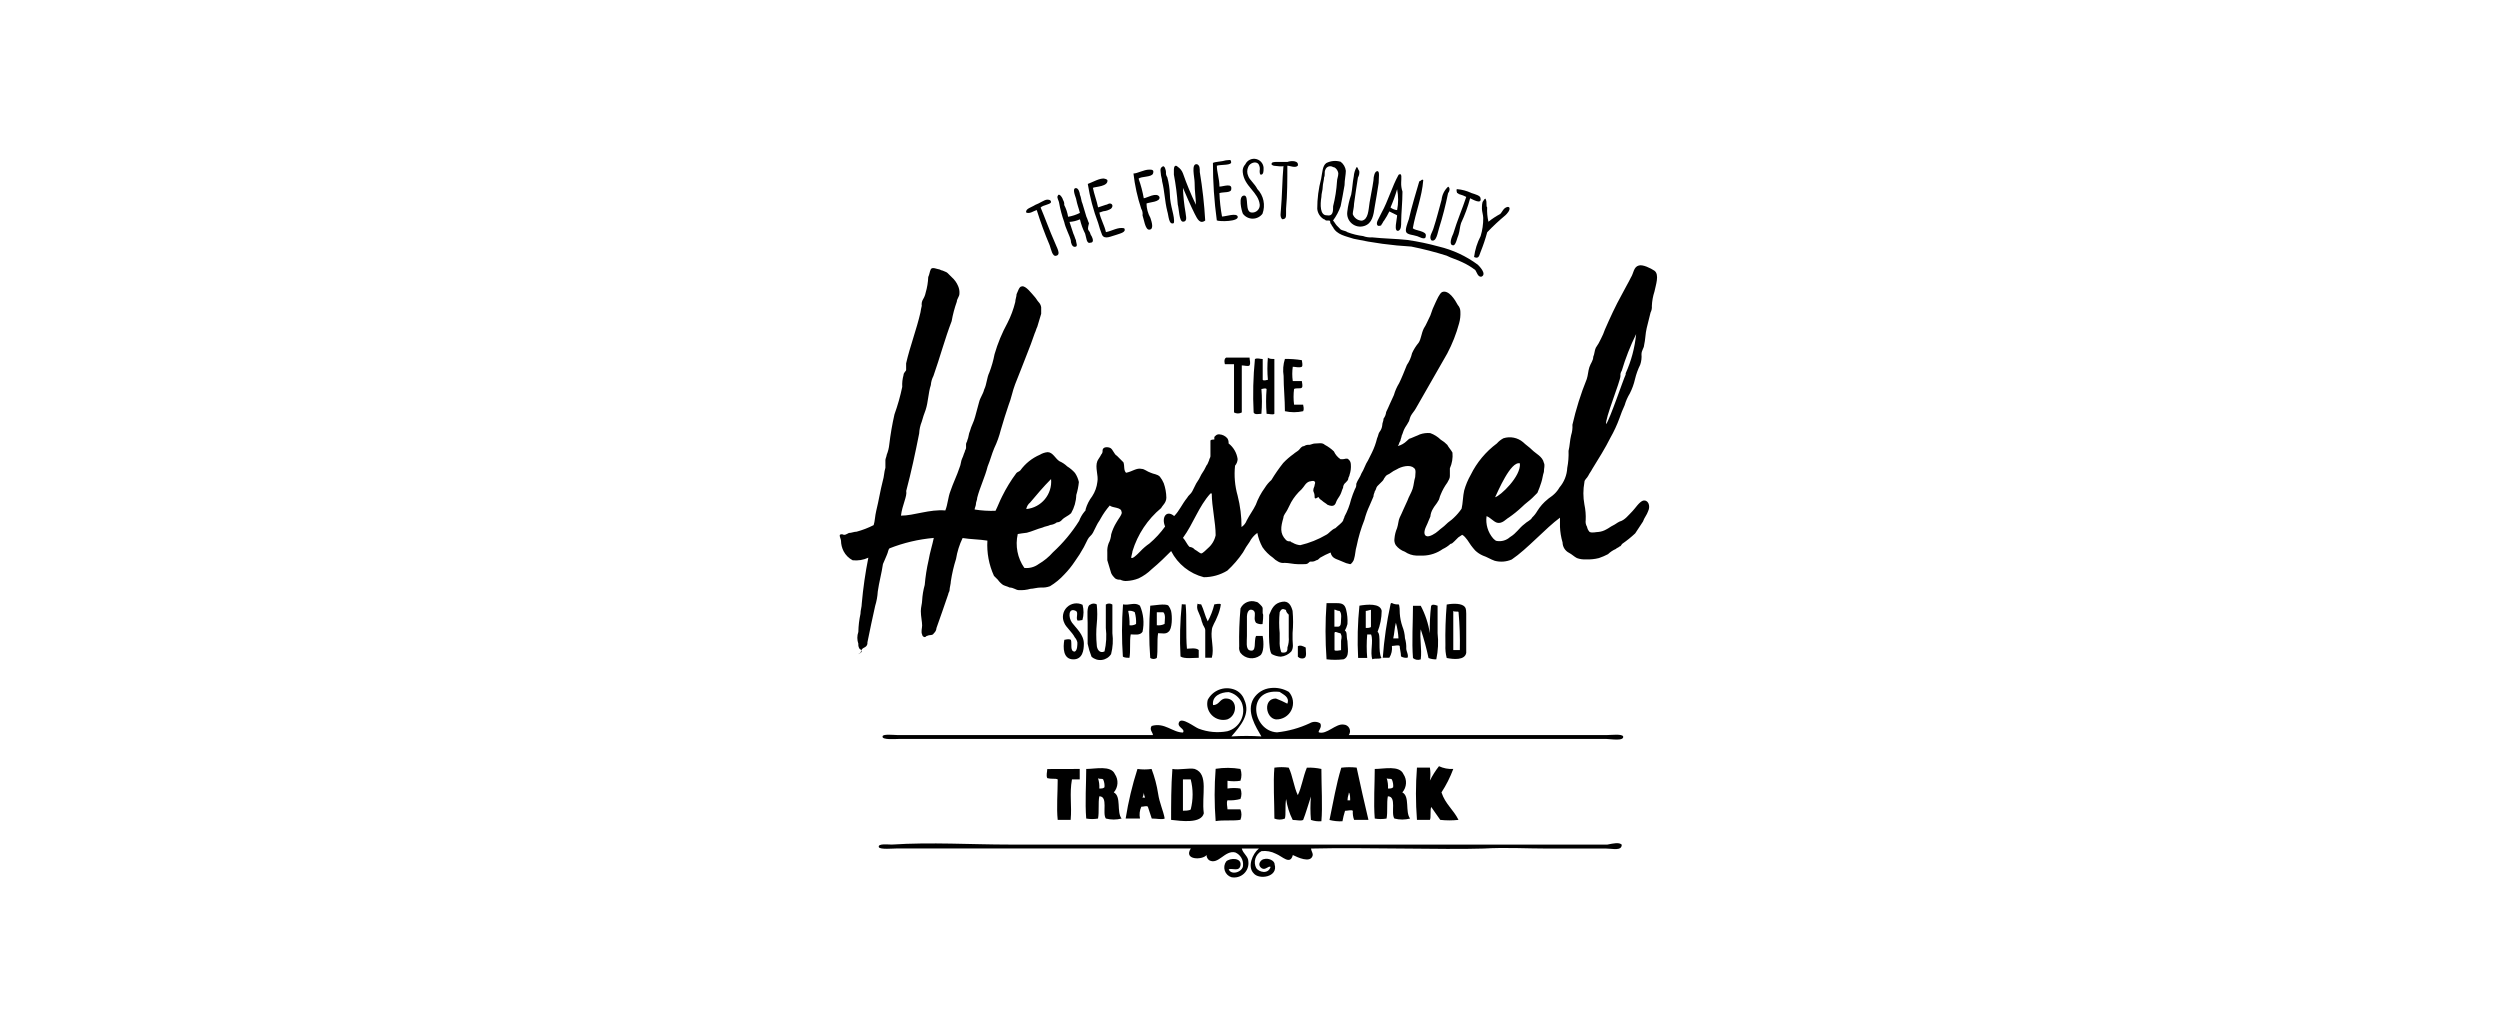 <svg width="193" height="80" viewBox="0 0 193 80" fill="none" xmlns="http://www.w3.org/2000/svg">
<path d="M69.555 39.808C70.555 39.808 71.769 39.301 72.979 39.408C73.179 38.901 73.179 38.408 73.379 37.898C73.579 37.298 73.886 36.687 74.079 36.088C74.179 35.888 74.179 35.581 74.279 35.388C74.379 35.195 74.379 35.088 74.479 34.881C74.479 34.781 74.579 34.681 74.579 34.581V34.281C74.579 34.181 74.679 34.081 74.679 33.981C74.779 33.781 74.779 33.474 74.879 33.281C74.979 32.881 75.179 32.581 75.279 32.174C75.379 31.767 75.479 31.474 75.579 31.067C75.679 30.66 75.879 30.467 75.979 30.067C76.179 29.667 76.179 29.156 76.379 28.753C76.553 28.297 76.687 27.826 76.779 27.346C77.023 26.505 77.358 25.693 77.779 24.925C78.041 24.412 78.242 23.87 78.379 23.311C78.379 23.111 78.479 22.911 78.479 22.711C78.579 22.511 78.679 22.111 78.879 22.111C79.179 22.011 79.686 22.711 79.879 22.918C79.979 23.018 80.079 23.218 80.179 23.318C80.286 23.427 80.356 23.567 80.379 23.718L80.379 24.225C80.279 24.525 80.179 24.925 80.079 25.225C79.979 25.425 79.979 25.525 79.879 25.732C79.679 26.332 79.479 26.839 79.279 27.346C78.979 28.153 78.679 28.856 78.368 29.664C78.168 30.171 78.068 30.771 77.861 31.278C77.661 31.878 77.461 32.489 77.261 33.192C77.14 33.677 76.97 34.148 76.754 34.599C76.546 35.099 76.454 35.51 76.247 36.006C76.047 36.813 75.647 37.62 75.44 38.427C75.44 38.627 75.34 38.727 75.34 38.934C75.34 39.034 75.24 39.234 75.24 39.334C75.773 39.419 76.314 39.452 76.854 39.434C77.054 39.034 77.154 38.734 77.361 38.327C77.674 37.691 78.044 37.085 78.468 36.517C78.568 36.417 78.668 36.417 78.768 36.317C79.153 35.784 79.674 35.366 80.278 35.106C80.46 34.995 80.665 34.926 80.878 34.906C81.278 34.906 81.478 35.413 81.789 35.606C82.011 35.702 82.214 35.838 82.389 36.006C82.614 36.144 82.816 36.315 82.989 36.513C83.132 36.725 83.233 36.963 83.289 37.213C83.257 37.552 83.19 37.887 83.089 38.213C83.075 38.708 82.937 39.191 82.689 39.62C82.489 39.82 82.182 39.92 81.989 40.127C81.894 40.252 81.746 40.326 81.589 40.327C81.442 40.439 81.266 40.508 81.082 40.527C80.882 40.627 80.682 40.627 80.482 40.727C80.082 40.827 79.675 41.027 79.271 41.127C79.171 41.127 78.571 41.227 78.571 41.227C78.364 42.132 78.548 43.082 79.078 43.844C79.472 43.888 79.867 43.78 80.185 43.544C80.601 43.302 80.975 42.994 81.292 42.633C82.07 41.92 82.749 41.106 83.31 40.212C83.404 39.958 83.539 39.721 83.71 39.512C83.81 39.412 83.81 39.412 83.81 39.312C83.916 38.95 84.088 38.611 84.317 38.312C84.535 37.979 84.672 37.6 84.717 37.205C84.817 36.698 84.517 36.098 84.717 35.591C84.817 35.391 84.917 35.291 85.017 35.084C85.095 35.005 85.132 34.894 85.117 34.784C85.117 34.484 85.517 34.484 85.717 34.584C85.917 34.684 86.017 35.091 86.224 35.184L86.731 35.692C86.831 35.992 86.731 36.292 86.931 36.499C87.438 36.399 87.738 36.099 88.142 36.199C88.342 36.199 88.542 36.399 88.842 36.499C89.042 36.599 89.349 36.599 89.542 36.799C89.665 36.954 89.766 37.125 89.842 37.307C89.968 37.663 90.035 38.036 90.042 38.414C90.042 38.814 89.742 39.014 89.642 39.221C88.595 40.092 87.825 41.25 87.428 42.553C87.428 42.653 87.328 42.953 87.328 43.06C87.428 43.16 87.728 42.86 87.835 42.76L88.035 42.56C88.246 42.335 88.48 42.134 88.735 41.96C89.191 41.573 89.598 41.132 89.946 40.646C89.646 39.946 90.046 39.332 90.646 39.839C91.046 39.439 91.246 38.928 91.646 38.432C91.746 38.232 91.946 38.132 92.046 37.925C92.146 37.718 92.246 37.525 92.346 37.325C92.501 37.105 92.635 36.87 92.746 36.625C92.901 36.405 93.035 36.17 93.146 35.925C93.246 35.825 93.246 35.725 93.346 35.525C93.346 35.425 93.446 35.325 93.446 35.225V34.032C93.446 33.932 93.646 33.932 93.746 33.932V33.732L93.846 33.632C93.925 33.554 94.036 33.517 94.146 33.532C94.378 33.549 94.593 33.657 94.746 33.832C94.826 33.949 94.861 34.091 94.846 34.232C95.228 34.529 95.479 34.964 95.546 35.443C95.537 35.629 95.467 35.808 95.346 35.95C95.263 36.728 95.331 37.515 95.546 38.267C95.748 39.058 95.849 39.871 95.846 40.688C96.029 40.565 96.169 40.388 96.246 40.181C96.446 39.781 96.753 39.374 96.946 38.97C97.116 38.501 97.352 38.059 97.646 37.656C97.784 37.431 97.954 37.229 98.153 37.056C98.428 36.599 98.732 36.16 99.064 35.742C99.31 35.483 99.58 35.249 99.871 35.042C99.971 34.942 100.171 34.842 100.271 34.742C100.371 34.642 100.471 34.442 100.671 34.442C100.788 34.362 100.93 34.326 101.071 34.342C101.171 34.342 101.371 34.242 101.471 34.242C101.771 34.242 102.071 34.142 102.278 34.342C102.535 34.476 102.771 34.647 102.978 34.849C103.088 35.092 103.263 35.3 103.485 35.449L103.685 35.449C103.785 35.449 103.985 35.349 104.085 35.449C104.21 35.544 104.284 35.692 104.285 35.849C104.309 36.122 104.275 36.397 104.185 36.656C104.185 36.756 104.085 36.856 104.085 36.956C104.085 37.056 103.985 37.156 103.885 37.256C103.76 37.351 103.686 37.499 103.685 37.656C103.585 37.856 103.585 37.956 103.485 38.163C103.385 38.37 103.285 38.463 103.185 38.67C103.085 38.97 102.985 39.177 102.485 38.97C102.385 38.87 102.185 38.77 102.085 38.67C101.985 38.57 101.885 38.57 101.785 38.37C101.485 38.57 101.485 38.47 101.485 38.27C101.485 38.07 101.385 37.97 101.385 37.87C101.385 37.67 101.485 37.57 101.485 37.47C101.485 37.37 101.585 37.27 101.485 37.17C101.385 37.07 101.185 37.17 101.085 37.17C100.785 37.27 100.685 37.57 100.485 37.77C100.165 38.058 99.892 38.396 99.678 38.77C99.578 38.97 99.478 39.17 99.378 39.37C99.278 39.57 99.078 39.77 99.078 39.97C98.878 40.67 98.778 41.181 99.278 41.688C99.357 41.766 99.468 41.803 99.578 41.788C99.678 41.788 99.678 41.888 99.778 41.888C99.96 42.001 100.165 42.069 100.378 42.088C101.087 41.921 101.767 41.649 102.396 41.281C102.596 41.181 102.796 40.881 103.096 40.774C103.296 40.574 103.603 40.374 103.696 40.174C103.696 40.074 103.796 39.974 103.796 39.874C104.022 39.46 104.192 39.018 104.303 38.56C104.388 38.285 104.488 38.016 104.603 37.753C104.683 37.636 104.719 37.494 104.703 37.353C104.803 37.053 105.003 36.846 105.103 36.546C105.303 36.246 105.403 35.846 105.61 35.546C105.71 35.346 105.81 35.146 105.91 34.946C106.084 34.593 106.218 34.221 106.31 33.839C106.41 33.639 106.41 33.439 106.51 33.332C106.623 33.185 106.692 33.009 106.71 32.825C106.71 32.625 106.81 32.525 106.81 32.318C106.923 32.171 106.992 31.995 107.01 31.811C107.21 31.411 107.41 30.9 107.61 30.497C107.701 30.177 107.836 29.87 108.01 29.586C108.21 29.186 108.41 28.675 108.61 28.179C108.8 27.903 108.936 27.594 109.01 27.268C109.141 26.977 109.311 26.705 109.517 26.461C109.717 26.161 109.717 25.761 109.917 25.354C110.117 25.054 110.217 24.754 110.424 24.354C110.53 24.01 110.664 23.676 110.824 23.354C110.924 23.154 111.124 22.654 111.331 22.547C111.838 22.347 112.331 23.147 112.542 23.547C112.669 23.685 112.741 23.866 112.742 24.054C112.759 24.361 112.726 24.669 112.642 24.965C112.425 25.769 112.119 26.546 111.731 27.283C110.924 28.69 110.117 30.108 109.31 31.515C109.21 31.715 109.01 31.915 108.91 32.115C108.81 32.315 108.81 32.515 108.71 32.622C108.61 32.822 108.51 32.922 108.41 33.129C108.31 33.336 108.31 33.429 108.21 33.636C108.21 33.736 108.11 33.936 108.11 34.036C108.01 34.136 108.01 34.336 107.91 34.436C108.174 34.366 108.415 34.228 108.61 34.036C108.71 33.936 108.81 33.836 108.91 33.836C109.11 33.736 109.417 33.636 109.61 33.536C109.869 33.445 110.144 33.411 110.417 33.436C110.719 33.545 110.994 33.718 111.224 33.943C111.41 34.053 111.581 34.188 111.731 34.343C111.831 34.543 112.031 34.743 112.131 34.943C112.169 35.357 112.1 35.774 111.931 36.154V36.754C111.931 36.954 111.831 37.054 111.731 37.261C111.525 37.542 111.355 37.849 111.224 38.172C111.124 38.372 111.124 38.572 111.024 38.679C110.924 38.879 110.724 39.079 110.624 39.279C110.511 39.461 110.443 39.666 110.424 39.879C110.324 40.079 110.224 40.386 110.124 40.579C110.024 40.772 109.824 41.279 110.124 41.386C110.324 41.486 110.824 41.186 111.035 40.986C111.246 40.786 111.435 40.686 111.635 40.479C111.835 40.272 112.035 40.179 112.235 39.972C112.46 39.761 112.661 39.526 112.835 39.272C112.935 38.872 112.935 38.272 113.035 37.865C113.154 37.442 113.324 37.035 113.542 36.654C114.012 35.698 114.704 34.868 115.56 34.233C115.703 34.07 115.875 33.934 116.067 33.833C116.588 33.668 117.158 33.781 117.577 34.133C117.777 34.333 118.084 34.533 118.277 34.733C118.577 35.033 119.084 35.24 119.188 35.733C119.288 35.933 119.188 36.133 119.188 36.433C119.088 36.733 119.088 36.94 118.988 37.24C118.903 37.514 118.803 37.784 118.688 38.047L118.288 38.447C118.088 38.647 117.781 38.847 117.481 39.147C117.168 39.441 116.834 39.711 116.481 39.954C116.281 40.054 115.974 40.461 115.57 40.354C115.27 40.254 115.063 39.954 114.763 39.847C114.678 40.466 114.863 41.091 115.27 41.565C115.37 41.665 115.47 41.765 115.57 41.765C115.931 41.821 116.299 41.711 116.57 41.465C117.077 41.165 117.27 40.765 117.677 40.465C117.877 40.265 118.184 40.165 118.277 39.958C118.435 39.81 118.57 39.639 118.677 39.451C118.892 39.103 119.165 38.795 119.484 38.54C119.584 38.44 119.784 38.34 119.991 38.14C120.149 37.992 120.284 37.821 120.391 37.633C120.753 37.21 120.965 36.679 120.991 36.123C121.076 35.69 121.109 35.249 121.091 34.809C121.191 34.409 121.191 34.002 121.291 33.598C121.375 33.338 121.409 33.064 121.391 32.791C121.665 31.587 122.035 30.407 122.498 29.263C122.598 28.963 122.598 28.663 122.698 28.352C122.798 28.041 122.998 27.845 122.998 27.545C123.098 27.345 123.098 27.038 123.198 26.845C123.353 26.625 123.487 26.39 123.598 26.145C123.716 25.92 123.817 25.686 123.898 25.445C124.298 24.534 124.705 23.635 125.212 22.724C125.412 22.324 125.719 21.813 125.912 21.41C126.112 21.11 126.112 20.603 126.512 20.499C126.812 20.399 127.423 20.699 127.723 20.899C128.123 21.199 127.823 22.006 127.723 22.513C127.606 22.871 127.539 23.244 127.523 23.62C127.539 23.795 127.504 23.971 127.423 24.127C127.323 24.527 127.223 24.934 127.123 25.338C127.023 25.742 127.023 26.249 126.923 26.652C126.923 26.852 126.723 27.052 126.723 27.352C126.747 27.625 126.713 27.9 126.623 28.159C126.449 28.512 126.315 28.883 126.223 29.266C126.136 29.65 126.001 30.022 125.823 30.373C125.649 30.657 125.515 30.964 125.423 31.284C125.272 31.61 125.138 31.944 125.023 32.284C124.833 32.806 124.598 33.311 124.323 33.794C123.923 34.601 123.412 35.408 122.916 36.215C122.816 36.415 122.716 36.515 122.616 36.722C122.516 36.929 122.316 37.022 122.316 37.229C122.211 37.797 122.211 38.379 122.316 38.947C122.401 39.345 122.434 39.752 122.416 40.158C122.389 40.333 122.424 40.513 122.516 40.665C122.544 40.814 122.613 40.953 122.716 41.065C122.916 41.165 123.223 41.065 123.416 41.065C123.628 41.041 123.832 40.973 124.016 40.865C124.216 40.765 124.316 40.665 124.523 40.565C124.73 40.465 124.823 40.365 125.03 40.265C125.43 40.165 125.73 39.758 126.03 39.458C126.23 39.258 126.537 38.758 126.837 38.651C127.237 38.551 127.437 39.051 127.237 39.458C127.137 39.758 126.937 39.965 126.837 40.265C126.637 40.565 126.437 40.865 126.237 41.176C125.924 41.47 125.59 41.739 125.237 41.983C125.137 42.083 125.137 42.183 125.037 42.183C124.937 42.283 124.837 42.283 124.737 42.383C124.515 42.479 124.312 42.615 124.137 42.783C123.912 42.901 123.678 43.002 123.437 43.083C123.111 43.167 122.773 43.201 122.437 43.183C122.199 43.2 121.96 43.166 121.737 43.083C121.537 42.983 121.337 42.783 121.137 42.683C120.83 42.53 120.634 42.219 120.63 41.876C120.513 41.482 120.446 41.075 120.43 40.665V39.965C119.323 40.772 117.905 42.386 116.706 43.193C116.292 43.373 115.829 43.408 115.392 43.293C115.092 43.193 114.792 42.993 114.481 42.893C114.259 42.796 114.055 42.661 113.881 42.493C113.656 42.243 113.456 41.973 113.281 41.686C113.181 41.586 113.081 41.386 112.881 41.286L112.581 41.486L112.281 41.786C112.181 41.886 112.081 41.986 111.981 41.986C111.803 42.15 111.601 42.285 111.381 42.386C110.939 42.701 110.414 42.878 109.871 42.893L109.364 42.893C109.038 42.882 108.722 42.778 108.453 42.593C108.175 42.496 107.932 42.32 107.753 42.086C107.66 41.934 107.625 41.754 107.653 41.579C107.675 41.301 107.743 41.028 107.853 40.772C107.953 40.472 107.953 40.172 108.053 39.965C108.253 39.565 108.453 39.054 108.653 38.651C108.753 38.351 108.953 38.051 109.053 37.74C109.153 37.429 109.153 37.14 109.253 36.829C109.253 36.629 109.353 36.229 109.153 36.129C108.853 35.829 108.153 36.029 107.839 36.229C107.658 36.308 107.488 36.409 107.332 36.529C107.232 36.629 107.032 36.629 106.932 36.829C106.832 36.929 106.832 37.029 106.732 37.129L106.332 37.529C106.232 37.629 106.232 37.829 106.132 37.929C106.132 38.029 106.032 38.129 106.032 38.329C105.932 38.529 105.832 38.836 105.732 39.029C105.565 39.385 105.431 39.755 105.332 40.136C105.07 40.789 104.87 41.464 104.732 42.154C104.632 42.454 104.632 42.854 104.532 43.154C104.532 43.254 104.332 43.554 104.232 43.554C104.023 43.516 103.821 43.449 103.632 43.354C103.232 43.154 102.825 43.154 102.721 42.654C102.443 42.769 102.173 42.902 101.914 43.054C101.814 43.154 101.714 43.254 101.614 43.254C101.497 43.334 101.355 43.369 101.214 43.354C101.114 43.354 101.114 43.354 101.014 43.454C100.914 43.554 100.814 43.554 100.614 43.554H100.179C99.879 43.554 99.479 43.454 99.179 43.454C99.004 43.481 98.824 43.446 98.672 43.354C98.523 43.277 98.388 43.175 98.272 43.054C97.956 42.836 97.683 42.563 97.465 42.247C97.275 41.901 97.14 41.527 97.065 41.14C96.812 41.323 96.607 41.562 96.465 41.84C96.277 42.096 96.107 42.366 95.958 42.647C95.611 43.162 95.205 43.634 94.747 44.054C94.201 44.384 93.575 44.56 92.937 44.561C91.844 44.284 90.923 43.548 90.412 42.543C90.012 42.943 89.501 43.454 88.902 43.95C88.61 44.238 88.272 44.474 87.902 44.65C87.612 44.767 87.304 44.834 86.991 44.85C86.816 44.866 86.64 44.831 86.484 44.75C86.343 44.766 86.201 44.73 86.084 44.65C85.96 44.536 85.858 44.401 85.784 44.25C85.684 43.95 85.584 43.55 85.484 43.25V42.65C85.467 42.412 85.501 42.173 85.584 41.95C85.698 41.733 85.766 41.494 85.784 41.25C85.876 40.929 86.01 40.623 86.184 40.339C86.284 40.139 86.691 39.639 86.584 39.532C86.584 39.132 85.884 39.232 85.673 39.025C85.406 39.333 85.171 39.668 84.973 40.025C84.873 40.225 84.773 40.325 84.673 40.532C84.573 40.739 84.473 40.932 84.373 41.132C84.273 41.332 84.073 41.432 83.973 41.639C83.873 41.846 83.773 42.039 83.673 42.239C83.463 42.622 83.23 42.992 82.973 43.346C82.736 43.704 82.466 44.039 82.166 44.346C81.843 44.701 81.47 45.008 81.059 45.257C80.835 45.34 80.597 45.374 80.359 45.357C80.059 45.357 79.759 45.457 79.552 45.457C79.256 45.542 78.948 45.576 78.641 45.557C78.441 45.557 78.241 45.357 77.941 45.357C77.741 45.257 77.641 45.257 77.434 45.157C77.279 45.047 77.143 44.912 77.034 44.757L76.734 44.457C76.345 43.605 76.171 42.671 76.227 41.736C75.627 41.636 74.913 41.636 74.313 41.536C74.067 42.047 73.897 42.59 73.806 43.15C73.628 43.711 73.494 44.286 73.406 44.868C73.406 45.068 73.306 45.375 73.306 45.568C73.306 45.668 73.206 45.768 73.206 45.868C72.906 46.779 72.606 47.586 72.295 48.485C72.286 48.64 72.214 48.785 72.095 48.885C71.995 49.085 71.795 48.985 71.588 49.085C71.488 49.085 71.488 49.185 71.388 49.185C71.282 49.175 71.198 49.091 71.188 48.985C71.088 48.785 71.188 48.478 71.188 48.285C71.188 47.985 71.088 47.585 71.088 47.178C71.088 46.878 71.188 46.578 71.188 46.371C71.21 45.961 71.277 45.555 71.388 45.16C71.443 44.516 71.543 43.876 71.688 43.246C71.788 42.646 71.988 42.035 72.088 41.528C70.914 41.63 69.76 41.902 68.664 42.335C68.564 42.435 68.564 42.635 68.464 42.842C68.364 43.049 68.264 43.349 68.164 43.542C68.064 44.242 67.864 44.949 67.764 45.664C67.742 46.04 67.675 46.411 67.564 46.771C67.364 47.682 67.164 48.581 66.964 49.596C66.979 49.706 66.942 49.817 66.864 49.896C66.764 49.996 66.664 49.996 66.564 50.096C66.464 50.196 66.464 50.496 66.264 50.496C66.771 50.296 66.364 50.096 66.364 50.096C66.284 49.979 66.248 49.837 66.264 49.696C66.16 49.401 66.16 49.08 66.264 48.785C66.273 48.315 66.329 47.847 66.429 47.388C66.429 47.088 66.529 46.881 66.529 46.581C66.634 45.397 66.803 44.219 67.036 43.053C66.658 43.228 66.239 43.297 65.825 43.253C65.525 43.097 65.281 42.852 65.125 42.553C64.998 42.303 64.93 42.027 64.925 41.746C64.925 41.646 64.825 41.446 64.825 41.346C64.825 41.246 64.925 41.246 65.025 41.246C65.225 41.346 65.325 41.246 65.532 41.146C65.732 41.146 65.932 41.046 66.132 41.046C66.586 40.923 67.027 40.753 67.446 40.539C67.546 40.239 67.546 39.839 67.646 39.432C67.846 38.625 67.946 37.922 68.153 37.114C68.253 36.814 68.253 36.414 68.353 36.114V35.514C68.353 35.414 68.453 35.214 68.453 35.114C68.558 34.856 68.626 34.584 68.653 34.307C68.745 33.528 68.878 32.754 69.053 31.989C69.302 31.296 69.503 30.587 69.653 29.867C69.635 29.56 69.669 29.252 69.753 28.956C69.753 28.756 69.953 28.656 69.953 28.556V28.049C70.253 26.735 70.76 25.432 71.06 24.117C71.084 23.946 71.117 23.777 71.16 23.61C71.133 23.434 71.168 23.255 71.26 23.103C71.357 22.947 71.424 22.776 71.46 22.596C71.577 22.202 71.644 21.795 71.66 21.385C71.76 21.185 71.76 20.985 71.86 20.785C71.96 20.585 72.367 20.785 72.46 20.785C72.553 20.785 72.66 20.885 72.76 20.885C72.96 20.985 73.06 20.985 73.16 21.085L73.46 21.385C73.681 21.576 73.855 21.815 73.967 22.085C74.05 22.273 74.085 22.48 74.067 22.685C74.067 22.885 73.867 23.085 73.867 23.285C73.691 23.776 73.557 24.281 73.467 24.795C72.96 26.109 72.556 27.62 72.06 29.027C71.946 29.244 71.878 29.482 71.86 29.727C71.66 30.327 71.66 31.041 71.46 31.641C71.344 31.939 71.244 32.243 71.16 32.552C71.043 32.842 70.975 33.15 70.96 33.463C70.66 34.973 70.36 36.392 69.96 37.902C70.05 38.297 69.647 39 69.555 39.808ZM126.306 25.798C125.859 26.707 125.489 27.652 125.199 28.623C125.119 28.74 125.083 28.882 125.099 29.023C125.099 29.423 123.888 32.355 123.992 32.747C124.292 32.347 125.306 29.323 125.502 28.919V28.819C125.934 27.863 126.206 26.842 126.309 25.798H126.306ZM81.142 36.983C80.542 37.583 80.035 38.194 79.528 38.793C79.37 38.92 79.263 39.1 79.228 39.3C80.397 39.188 81.253 38.151 81.142 36.983ZM92.234 42.425C92.434 42.525 92.634 42.725 92.741 42.725C92.848 42.725 93.141 42.425 93.248 42.325C93.553 42.067 93.764 41.716 93.848 41.325C93.848 40.325 93.548 39.111 93.548 38.096H93.448C92.537 39.096 92.134 40.414 91.326 41.521C91.526 41.721 91.626 42.028 91.833 42.221C91.989 42.231 92.135 42.305 92.235 42.425L92.234 42.425ZM115.422 38.388C115.822 38.288 117.44 36.774 117.336 35.771C116.621 35.576 115.618 37.997 115.422 38.388Z" fill="black"/>
<path d="M93.941 12.792C93.941 13.299 94.141 13.792 94.141 14.406C94.441 14.406 95.141 14.106 95.052 14.606C95.052 14.906 94.451 14.806 94.141 14.906C94.162 15.513 94.228 16.118 94.34 16.716C94.641 16.716 95.448 16.416 95.552 16.716C95.651 17.116 94.144 17.116 93.938 17.016C93.737 15.544 93.636 14.061 93.638 12.577C93.838 12.477 94.338 12.477 94.638 12.377C94.838 12.377 95.037 12.277 95.037 12.477C95.151 12.792 94.252 12.688 93.941 12.792Z" fill="black"/>
<path d="M97.17 12.689C96.97 12.389 96.47 12.589 96.363 12.889C96.26 13.111 96.26 13.367 96.363 13.589C96.463 13.889 96.87 14.189 97.063 14.589C97.553 15.097 97.709 15.841 97.463 16.503C97.284 16.74 97.005 16.88 96.708 16.88C96.411 16.88 96.132 16.74 95.953 16.503C95.853 16.303 95.553 15.096 96.053 15.096C96.453 15.096 96.053 16.41 96.653 16.41C96.814 16.417 96.971 16.357 97.085 16.242C97.2 16.128 97.26 15.971 97.253 15.81C97.153 14.81 96.042 14.403 95.939 13.285C95.913 13.065 95.986 12.845 96.139 12.685C96.293 12.356 96.663 12.187 97.013 12.287C97.362 12.386 97.588 12.724 97.546 13.085C97.546 13.185 97.546 13.485 97.346 13.485C97.246 13.485 97.246 13.285 97.246 13.185C97.281 13.016 97.254 12.84 97.17 12.689Z" fill="black"/>
<path d="M100.191 12.793C99.991 12.993 99.591 12.793 99.384 12.793C99.384 13.9 99.384 15.007 99.284 16.125V16.525C99.284 16.725 99.284 16.925 98.984 16.925C98.784 16.725 98.884 16.418 98.884 16.225C98.984 15.118 98.984 13.907 99.084 12.801C99.084 12.901 98.484 12.801 98.384 12.801C98.284 12.801 98.084 12.701 98.184 12.601C98.184 12.501 98.484 12.501 98.584 12.501H99.391C99.691 12.389 100.291 12.389 100.191 12.793Z" fill="black"/>
<path d="M102.91 17.024C103.01 17.124 103.11 17.324 103.21 17.424L103.51 17.724C103.71 17.824 103.91 17.824 104.017 17.924C104.407 18.073 104.814 18.173 105.228 18.224C105.452 18.307 105.69 18.341 105.928 18.324C106.839 18.424 107.738 18.424 108.649 18.524C109.466 18.643 110.274 18.812 111.07 19.031C112.162 19.292 113.189 19.77 114.091 20.438C114.191 20.538 114.791 21.138 114.391 21.349C114.091 21.449 113.991 20.949 113.884 20.842C113.575 20.605 113.239 20.403 112.884 20.242C112.484 20.042 112.077 19.942 111.673 19.735C110.779 19.453 109.871 19.22 108.952 19.035C107.459 18.95 105.975 18.75 104.513 18.435C103.913 18.235 103.199 18.135 102.899 17.524C102.799 17.424 102.799 17.324 102.699 17.224C102.699 17.124 102.699 17.024 102.599 17.024H102.399C102.299 17.024 102.299 16.924 102.199 16.924C101.909 16.753 101.72 16.452 101.692 16.117C101.69 15.334 101.791 14.555 101.992 13.799C102.092 13.292 102.092 12.799 102.392 12.588C102.734 12.413 103.131 12.377 103.499 12.488C103.722 12.657 103.866 12.91 103.899 13.188C103.899 13.488 103.799 13.888 103.799 14.295C103.699 14.895 103.599 15.402 103.499 15.909C103.362 16.309 103.163 16.685 102.91 17.024ZM102.01 15.214C101.91 15.814 101.91 16.621 102.41 16.621C102.917 16.721 102.917 16.321 102.917 15.921C103.076 15.293 103.176 14.653 103.217 14.007C103.217 13.807 103.317 13.607 103.317 13.407C103.317 13.207 103.117 12.9 102.917 12.9C102.814 12.831 102.686 12.814 102.568 12.853C102.451 12.892 102.358 12.983 102.317 13.1C102.217 13.3 102.317 13.5 102.217 13.7C102.217 13.9 102.117 14.207 102.117 14.4C102.115 14.707 102.011 14.903 102.011 15.214H102.01Z" fill="black"/>
<path d="M93.042 17.024C92.642 17.324 92.442 16.924 92.235 16.517C91.935 15.917 91.535 15.007 91.324 14.499C91.345 15.141 91.412 15.781 91.524 16.413C91.524 16.613 91.724 17.113 91.324 17.113C91.024 17.113 91.024 16.113 90.924 15.799C90.869 15.021 90.769 14.247 90.624 13.481L90.624 13.078C90.624 12.878 90.724 12.678 90.924 12.878C91.107 13.001 91.247 13.178 91.324 13.385C91.612 14.21 91.946 15.018 92.324 15.806C92.324 15.299 92.224 14.806 92.224 14.088C92.224 13.688 91.924 12.578 92.424 12.681C92.624 12.781 92.624 12.981 92.624 13.281C92.831 14.52 92.971 15.77 93.042 17.024Z" fill="black"/>
<path d="M104.733 12.898C104.833 12.898 104.833 13.098 104.933 13.198C104.96 13.373 104.924 13.553 104.833 13.705C104.733 14.305 104.633 15.019 104.533 15.723C104.533 16.023 104.433 16.323 104.433 16.53C104.54 16.827 104.818 17.028 105.133 17.037C105.64 16.937 105.64 16.23 105.733 15.63C105.826 15.03 105.933 14.63 106.033 13.912C106.033 13.612 106.133 13.212 106.333 13.212C106.533 13.212 106.433 13.719 106.433 14.123C106.333 14.823 106.233 15.334 106.133 15.933C106.033 16.633 105.933 17.247 105.326 17.443C104.993 17.553 104.628 17.482 104.36 17.256C104.092 17.031 103.96 16.682 104.012 16.336C104.062 15.888 104.163 15.447 104.312 15.022C104.412 14.515 104.412 14.111 104.512 13.615C104.529 13.362 104.604 13.117 104.733 12.898Z" fill="black"/>
<path d="M90.621 17.22C90.221 17.42 90.221 16.62 90.114 16.309C89.914 15.502 89.914 14.799 89.714 13.991C89.714 13.791 89.614 13.591 89.614 13.391C89.614 13.291 89.514 12.991 89.714 12.884C89.914 12.684 90.014 13.184 90.014 13.284C89.998 13.425 90.034 13.567 90.114 13.684C90.231 14.113 90.298 14.553 90.314 14.998C90.322 15.917 90.725 16.724 90.621 17.22Z" fill="black"/>
<path d="M87.899 13.795C88.075 14.286 88.209 14.791 88.299 15.305C88.499 15.305 89.299 14.798 89.51 15.205C89.61 15.605 88.703 15.605 88.51 15.712C88.517 16.1 88.62 16.48 88.81 16.819C88.91 17.119 89.11 17.73 88.71 17.73C88.41 17.73 88.31 16.923 88.203 16.623C88.23 16.447 88.194 16.268 88.103 16.116C87.81 15.232 87.609 14.32 87.503 13.395C87.803 13.395 88.31 13.095 88.714 13.095C88.914 13.095 89.114 13.095 89.014 13.395C88.914 13.695 88.095 13.6 87.899 13.795Z" fill="black"/>
<path d="M107.857 16.621C107.657 16.521 107.457 16.421 107.257 16.321C107.141 16.564 107.007 16.798 106.857 17.021C106.757 17.121 106.757 17.221 106.657 17.321C106.657 17.376 106.613 17.421 106.557 17.421C106.257 17.521 106.257 17.221 106.357 17.021C106.457 16.821 106.557 16.621 106.657 16.421C107.164 15.51 107.464 14.403 107.971 13.492C108.271 13.292 108.171 13.792 108.171 14.092C108.161 14.33 108.195 14.567 108.271 14.792C108.271 15.599 108.171 16.51 108.171 17.11C108.171 17.41 108.171 17.71 107.971 17.81C107.557 17.935 107.857 16.92 107.857 16.621ZM107.35 16.021C107.498 16.134 107.673 16.203 107.857 16.221C107.961 15.688 107.961 15.14 107.857 14.607C107.717 15.089 107.546 15.561 107.346 16.021L107.35 16.021Z" fill="black"/>
<path d="M109.876 13.9C109.776 15.214 109.276 16.425 109.069 17.624C109.269 17.824 110.176 17.824 110.069 18.224C110.069 18.624 109.469 18.224 109.369 18.224C109.069 18.124 108.669 18.124 108.562 17.924C108.455 17.724 108.662 17.224 108.762 16.924C108.962 16.013 109.362 14.71 109.569 13.995C109.668 14.003 109.772 13.796 109.876 13.9Z" fill="black"/>
<path d="M84.371 14.5C84.471 15.007 84.671 15.5 84.771 16.01L85.371 15.81C85.471 15.81 85.571 15.71 85.671 15.71C85.871 15.71 85.971 15.91 85.771 16.11C85.59 16.223 85.384 16.291 85.171 16.31L84.871 16.41C84.971 16.917 85.271 17.41 85.378 17.92C85.885 17.82 86.289 17.52 86.785 17.62C86.985 17.92 86.485 18.02 86.185 18.127C85.785 18.227 85.274 18.527 85.078 18.127C84.961 17.829 84.861 17.525 84.778 17.216C84.409 16.241 84.141 15.23 83.977 14.2C84.277 14.1 84.977 13.693 85.291 13.8C85.368 13.808 85.439 13.843 85.491 13.9C85.577 14.406 84.567 14.406 84.371 14.5Z" fill="black"/>
<path d="M111.79 14.407C111.99 14.507 111.89 14.807 111.79 14.914C111.605 15.833 111.372 16.741 111.09 17.635C110.99 17.935 110.89 18.742 110.49 18.546C110.29 18.246 110.59 17.946 110.69 17.546C110.89 16.946 111.09 16.139 111.29 15.424C111.33 15.036 111.51 14.675 111.797 14.409L111.79 14.407Z" fill="black"/>
<path d="M113.495 15.306C113.32 15.963 113.085 16.604 112.795 17.22C112.695 17.52 112.695 17.82 112.595 18.131C112.495 18.331 112.395 18.938 112.195 18.938C111.795 18.938 112.095 18.238 112.195 18.027C112.495 17.027 112.895 16.113 113.195 15.202C113.034 15.117 112.864 15.05 112.688 15.002C112.588 15.002 112.588 14.902 112.488 14.902C112.488 14.902 112.388 14.602 112.488 14.602C112.872 14.634 113.247 14.736 113.595 14.902C113.895 15.002 114.295 15.102 114.295 15.302C114.408 15.813 113.703 15.406 113.495 15.306Z" fill="black"/>
<path d="M84.072 17.831C84.172 17.931 84.172 18.131 84.272 18.231C84.372 18.431 84.472 18.738 84.172 18.738C83.872 18.838 83.872 18.338 83.772 18.038C83.593 17.687 83.459 17.315 83.372 16.931C83.117 17.046 82.844 17.114 82.565 17.131L82.865 18.042C82.965 18.242 82.965 18.342 83.065 18.549C83.065 18.749 83.265 19.056 82.965 19.056C82.765 19.056 82.665 18.756 82.665 18.549C82.565 18.149 82.265 17.638 82.158 17.142C81.981 16.651 81.848 16.146 81.758 15.632C81.758 15.532 81.558 15.232 81.658 15.125C81.758 14.825 82.058 15.325 82.058 15.425C82.138 15.542 82.173 15.684 82.158 15.825C82.305 16.111 82.407 16.418 82.458 16.736C82.775 16.682 83.082 16.581 83.369 16.436C83.269 16.036 83.169 15.836 83.069 15.329C82.969 15.029 82.769 14.522 83.069 14.522C83.269 14.522 83.369 14.922 83.369 15.029C83.469 15.229 83.469 15.536 83.569 15.729C83.669 16.029 83.769 16.429 83.869 16.729C83.969 16.929 83.969 17.029 84.069 17.236C83.968 17.624 83.968 17.727 84.072 17.831Z" fill="black"/>
<path d="M114.708 15.41C114.808 15.61 114.708 15.917 114.808 16.01C114.789 16.381 114.823 16.754 114.908 17.117C115.193 16.89 115.498 16.69 115.819 16.517C115.919 16.417 116.019 16.217 116.119 16.117C116.219 16.017 116.419 15.917 116.519 16.017C116.619 16.217 116.319 16.524 116.219 16.617C115.724 17.027 115.254 17.465 114.812 17.931C114.674 18.444 114.504 18.948 114.305 19.441C114.205 19.641 114.205 20.041 113.798 19.841C113.871 19.277 114.042 18.731 114.305 18.227C114.444 17.771 114.511 17.296 114.505 16.82C114.505 16.62 114.405 16.313 114.405 16.12C114.405 15.927 114.405 15.613 114.505 15.52C114.615 15.306 114.708 15.306 114.708 15.41Z" fill="black"/>
<path d="M80.336 16.021C80.636 16.721 81.036 17.831 81.443 18.742C81.543 19.042 81.95 19.653 81.543 19.742C81.243 19.842 81.143 19.235 81.036 18.935C80.657 18.045 80.323 17.137 80.036 16.214C79.736 16.314 79.529 16.514 79.229 16.414C79.129 16.114 79.629 16.014 79.929 15.814C80.229 15.714 80.629 15.414 80.84 15.414C80.94 15.414 81.14 15.414 81.14 15.614C81.039 15.813 80.543 15.813 80.336 16.021Z" fill="black"/>
<path d="M94.656 27.609H96.466C96.466 27.809 96.566 28.009 96.466 28.209C96.366 28.309 96.066 28.209 95.866 28.209V31.841C95.68 31.945 95.453 31.945 95.266 31.841L95.266 28.117H94.566C94.552 28.116 94.448 27.713 94.656 27.609Z" fill="black"/>
<path d="M98.381 27.713V31.945C98.281 32.045 97.981 31.945 97.781 31.945C97.729 31.308 97.729 30.668 97.781 30.031C97.681 29.931 97.481 30.031 97.381 30.031C97.433 30.668 97.433 31.308 97.381 31.945C97.181 31.945 96.874 32.045 96.781 31.845C96.71 30.468 96.744 29.088 96.881 27.717C97.081 27.617 97.281 27.717 97.481 27.717V29.324C97.581 29.424 97.781 29.324 97.881 29.324C97.829 28.753 97.829 28.177 97.881 27.606C97.978 27.713 98.185 27.713 98.381 27.713Z" fill="black"/>
<path d="M100.502 27.806C100.502 27.906 100.602 28.206 100.502 28.313C100.302 28.413 99.995 28.313 99.802 28.313C99.75 28.68 99.75 29.053 99.802 29.42L100.502 29.42C100.502 29.52 100.602 29.82 100.502 29.927C100.402 30.034 100.102 29.927 99.902 30.027C99.85 30.429 99.85 30.836 99.902 31.238H100.602C100.602 31.338 100.702 31.538 100.602 31.745C100.139 31.849 99.658 31.849 99.195 31.745C99.195 30.834 99.095 29.935 99.095 29.024C99.025 28.584 99.059 28.134 99.195 27.71C99.632 27.703 100.07 27.735 100.502 27.806Z" fill="black"/>
<path d="M98.98 46.459C99.487 46.359 99.68 46.759 99.787 47.159C99.839 47.73 99.839 48.305 99.787 48.877V49.384C99.787 49.684 99.887 49.984 99.687 50.295C99.476 50.523 99.189 50.665 98.88 50.695C98.634 50.684 98.394 50.615 98.18 50.495C97.88 50.195 97.98 48.177 97.98 47.474C98.184 46.967 98.38 46.559 98.98 46.459ZM99.291 47.159C99.291 47.104 99.246 47.059 99.191 47.059C98.991 46.959 98.891 47.059 98.791 47.259C98.738 47.796 98.738 48.336 98.791 48.873V49.473C98.773 49.746 98.807 50.02 98.891 50.28C98.891 50.38 98.991 50.38 99.091 50.38C99.391 50.38 99.391 50.18 99.391 49.98C99.482 49.721 99.516 49.446 99.491 49.173V47.455C99.291 47.267 99.291 47.159 99.291 47.159Z" fill="black"/>
<path d="M97.469 48.179C97.294 48.206 97.115 48.17 96.963 48.079C96.882 47.962 96.847 47.82 96.862 47.679C96.862 47.479 96.963 47.172 96.662 47.079C96.362 46.986 96.263 47.379 96.263 47.586V49.096C96.263 49.496 96.162 50.096 96.463 50.203C97.062 50.403 96.763 49.503 96.969 49.096H97.477C97.576 49.603 97.576 50.41 97.276 50.606C96.801 50.955 96.135 50.867 95.766 50.406C95.674 50.254 95.638 50.074 95.666 49.899C95.644 48.922 95.678 47.944 95.767 46.97C95.98 46.515 96.504 46.296 96.978 46.463C97.078 46.463 97.177 46.563 97.278 46.663C97.377 46.763 97.478 46.863 97.478 46.963V47.363C97.573 47.372 97.469 48.179 97.469 48.179Z" fill="black"/>
<path d="M83.563 47.867C83.463 47.867 83.163 47.967 83.163 47.867C83.063 47.667 83.263 47.267 83.063 47.167C82.463 46.867 82.463 47.674 82.763 48.078C83.063 48.482 83.674 48.989 83.674 49.692C83.674 50.199 83.574 50.903 82.867 50.903C82.06 50.903 82.06 49.992 82.167 49.393C82.267 49.393 82.467 49.293 82.674 49.393C82.774 49.693 82.574 50.304 82.974 50.304C83.174 50.204 83.174 49.797 83.174 49.604C83.146 49.455 83.076 49.316 82.974 49.204C82.774 48.804 82.274 48.397 82.167 48.097C81.964 47.693 82.043 47.205 82.362 46.885C82.682 46.566 83.17 46.487 83.574 46.69C83.677 47.076 83.673 47.483 83.563 47.867Z" fill="black"/>
<path d="M84.669 46.659C84.721 47.161 84.721 47.667 84.669 48.169C84.617 48.706 84.617 49.246 84.669 49.783C84.669 50.083 84.869 50.483 85.269 50.29C85.406 49.697 85.44 49.085 85.369 48.48L85.369 46.67C85.522 46.566 85.723 46.566 85.876 46.67V48.884C85.946 49.423 85.912 49.971 85.776 50.498C85.617 50.744 85.358 50.908 85.067 50.947C84.776 50.986 84.484 50.895 84.266 50.698C84.137 50.374 84.037 50.039 83.966 49.698V48.084C83.966 47.577 83.866 46.77 84.166 46.677C84.316 46.574 84.512 46.567 84.669 46.659Z" fill="black"/>
<path d="M92.731 46.657C92.931 47.057 93.031 47.568 93.238 47.971C93.464 47.557 93.635 47.115 93.745 46.657C93.845 46.657 94.145 46.557 94.252 46.657C94.2 47.002 94.099 47.339 93.952 47.657C93.852 47.957 93.552 48.357 93.552 48.657C93.452 49.357 93.752 50.064 93.552 50.779H93.045V48.657C93.045 48.457 92.845 48.257 92.845 48.15C92.745 47.95 92.745 47.75 92.645 47.55C92.545 47.25 92.345 47.043 92.445 46.639C92.327 46.564 92.535 46.657 92.731 46.657Z" fill="black"/>
<path d="M102.416 46.564H103.223C103.623 46.564 103.823 46.664 103.923 47.071C104.012 47.433 104.046 47.806 104.023 48.178C103.98 48.355 103.912 48.526 103.823 48.685C104.023 48.785 103.923 49.085 104.023 49.492C104.023 49.999 104.223 50.703 103.723 50.899C103.286 50.951 102.845 50.951 102.409 50.899C102.305 49.456 102.305 48.006 102.409 46.563L102.416 46.564ZM103.016 47.064V48.378H103.316C103.416 48.378 103.516 48.278 103.516 48.078C103.516 47.778 103.616 47.378 103.416 47.167C103.223 47.164 103.119 47.06 103.016 47.06L103.016 47.064ZM103.523 48.978C103.523 48.923 103.478 48.878 103.423 48.878C103.323 48.878 103.023 48.678 103.023 48.878V50.192C103.123 50.292 103.423 50.192 103.53 50.192V49.492C103.523 49.377 103.627 49.181 103.523 48.974V48.978Z" fill="black"/>
<path d="M106.348 48.779C106.648 48.979 106.348 50.289 106.648 50.797C106.448 50.897 106.141 50.797 105.948 50.897C105.748 50.39 106.048 49.49 105.848 48.983H105.548C105.496 49.586 105.496 50.191 105.548 50.793H104.848C104.776 49.447 104.81 48.098 104.948 46.757C105.548 46.657 106.562 46.557 106.666 47.157C106.661 47.713 106.553 48.263 106.348 48.779ZM105.437 47.165V48.479C105.537 48.479 105.837 48.479 105.837 48.379V47.079C105.841 47.06 105.541 47.165 105.437 47.165Z" fill="black"/>
<path d="M111.686 50.796C111.602 50.47 111.569 50.133 111.586 49.796C111.566 48.753 111.6 47.71 111.686 46.671C112.193 46.571 112.897 46.571 113.093 46.871C113.193 46.971 113.193 47.271 113.193 47.378V50.399C113.092 50.992 112.193 50.9 111.686 50.796ZM112.193 47.164V50.185H112.7C112.721 49.208 112.687 48.23 112.6 47.256C112.597 47.164 112.297 47.268 112.193 47.164Z" fill="black"/>
<path d="M89.406 48.882C89.306 49.482 89.406 50.196 89.306 50.796C89.153 50.9 88.952 50.9 88.799 50.796C88.695 49.453 88.695 48.103 88.799 46.76C88.999 46.76 90.01 46.56 90.206 46.76C90.295 46.881 90.363 47.016 90.406 47.16C90.506 47.56 90.506 48.567 90.206 48.774C90.006 48.976 89.706 48.882 89.406 48.882ZM89.806 47.268H89.306V48.268C89.512 48.295 89.721 48.26 89.906 48.168C89.915 47.868 90.006 47.464 89.812 47.268H89.806Z" fill="black"/>
<path d="M91.531 46.657C91.631 47.657 91.531 48.975 91.631 50.081C91.831 50.081 92.331 49.981 92.542 50.181V50.781C92.142 50.781 91.435 50.881 91.135 50.681C91.063 49.335 91.097 47.986 91.235 46.645C91.333 46.659 91.432 46.663 91.531 46.657Z" fill="black"/>
<path d="M107.963 46.657C108.063 46.657 108.063 47.257 108.063 47.357C108.085 47.697 108.152 48.034 108.263 48.357C108.38 48.647 108.448 48.955 108.463 49.268C108.541 49.529 108.575 49.802 108.563 50.075C108.563 50.275 108.763 50.582 108.663 50.775C108.487 50.802 108.308 50.766 108.156 50.675C108.156 50.375 108.056 50.075 108.056 49.868C107.956 49.768 107.656 49.868 107.456 49.868C107.494 50.185 107.424 50.507 107.256 50.779H106.749C106.852 49.39 107.052 48.011 107.349 46.651C107.349 46.596 107.394 46.551 107.449 46.551C107.605 46.638 107.785 46.674 107.963 46.657ZM107.563 49.286H107.963C107.941 48.876 107.874 48.47 107.763 48.075C107.652 48.479 107.652 48.882 107.559 49.286H107.563Z" fill="black"/>
<path d="M110.982 46.76V48.881C111.058 49.554 111.024 50.236 110.882 50.899C110.677 50.909 110.473 50.875 110.282 50.799C110.125 50.05 109.925 49.31 109.682 48.585C109.582 49.285 109.782 50.095 109.682 50.903C109.479 50.982 109.249 50.944 109.082 50.803C108.982 49.592 109.082 47.978 109.082 46.767H109.682C110.033 47.429 110.27 48.146 110.382 48.888C110.364 48.179 110.398 47.47 110.482 46.767C110.578 46.656 110.682 46.656 110.982 46.76Z" fill="black"/>
<path d="M86.689 46.657C87.196 46.757 87.6 46.457 88.003 46.757C88.279 47.392 88.349 48.098 88.203 48.775C88.003 49.075 87.603 48.975 87.292 48.975C87.192 49.482 87.292 50.289 87.192 50.785C87.092 50.785 86.792 50.785 86.685 50.685C86.592 49.345 86.596 48 86.697 46.661L86.689 46.657ZM87.196 48.271C87.372 48.298 87.551 48.263 87.704 48.171C87.721 47.864 87.687 47.556 87.603 47.26C87.452 47.167 87.272 47.132 87.096 47.16C87.177 47.525 87.212 47.898 87.2 48.271L87.196 48.271Z" fill="black"/>
<path d="M100.801 49.989C100.801 50.289 100.901 50.689 100.701 50.796C100.528 50.877 100.323 50.836 100.194 50.696V49.889C100.397 49.777 100.594 49.886 100.801 49.989Z" fill="black"/>
<path d="M99.383 54.324C99.583 53.817 99.083 53.624 98.783 53.413C96.166 53.113 96.662 56.434 98.583 56.538C99.458 56.445 100.311 56.208 101.108 55.837C101.356 55.688 101.667 55.688 101.915 55.837C102.115 56.138 101.715 56.438 101.815 56.538C102.415 56.738 103.129 55.837 103.729 55.938C103.917 55.944 104.086 56.053 104.17 56.222C104.253 56.39 104.238 56.591 104.129 56.745H124.095C124.395 56.745 125.202 56.645 125.306 56.845C125.406 57.245 124.306 57.045 123.992 57.045H69.451C69.151 57.045 68.044 57.145 68.137 56.845C68.137 56.645 69.048 56.745 69.244 56.745H89.006C89.006 56.544 88.706 56.345 88.906 56.044C89.906 55.745 90.52 56.551 91.327 56.551C91.527 56.252 90.82 56.151 91.027 55.745C91.234 55.337 92.238 56.145 92.537 56.252C93.242 56.522 94.009 56.591 94.751 56.452C95.209 56.33 95.593 56.018 95.804 55.594C96.016 55.171 96.036 54.677 95.858 54.237C95.669 53.827 95.299 53.529 94.858 53.431C94.258 53.431 93.544 53.73 93.647 54.431C94.154 54.431 94.154 53.923 94.647 53.923C95.558 53.923 95.558 55.237 94.747 55.538C94.322 55.65 93.869 55.528 93.558 55.217C93.247 54.906 93.124 54.453 93.237 54.028C93.62 53.299 94.475 52.957 95.255 53.221C95.634 53.351 95.932 53.648 96.062 54.028C96.569 55.135 95.762 56.046 95.062 56.853C95.834 56.801 96.608 56.801 97.379 56.853C96.979 56.153 96.168 54.939 96.779 53.924C97.069 53.466 97.554 53.168 98.093 53.117C98.582 53.06 99.077 53.165 99.5 53.416C99.84 53.798 99.919 54.346 99.701 54.808C99.484 55.27 99.011 55.558 98.5 55.539C97.693 55.439 97.5 53.925 98.5 53.925C98.802 54.04 99.097 54.173 99.383 54.324Z" fill="black"/>
<path d="M104.733 59.259C105.033 60.666 105.333 61.98 105.644 63.295H104.537C104.454 63.072 104.42 62.833 104.438 62.595C104.337 62.495 104.037 62.595 103.837 62.595C103.753 62.859 103.687 63.129 103.637 63.402C103.301 63.42 102.964 63.386 102.637 63.302C102.937 61.895 103.144 60.581 103.548 59.266C103.942 59.217 104.34 59.215 104.733 59.259ZM104.033 61.784H104.233C104.233 61.584 104.233 61.277 104.133 61.184C104.121 61.382 104.029 61.482 104.029 61.782L104.033 61.784Z" fill="black"/>
<path d="M102.011 59.363C102.011 60.677 102.111 62.292 102.011 63.399C101.738 63.423 101.463 63.389 101.204 63.299C101.152 62.697 101.152 62.091 101.204 61.489C101.004 62.089 100.804 62.803 100.604 63.299C100.404 63.399 100.097 63.299 99.797 63.299C99.54 62.793 99.369 62.247 99.29 61.685C99.19 62.192 99.29 62.896 99.19 63.195C98.931 63.299 98.642 63.299 98.383 63.195C98.383 61.984 98.283 60.37 98.383 59.263C98.75 59.211 99.123 59.211 99.49 59.263C99.79 59.863 99.89 60.773 100.19 61.385C100.49 60.785 100.59 59.978 100.89 59.263C101.266 59.249 101.643 59.282 102.011 59.363Z" fill="black"/>
<path d="M83.355 59.363V60.17H82.755C82.555 61.277 82.755 62.188 82.655 63.295H81.655C81.555 62.384 81.655 61.174 81.655 60.17C81.455 60.07 81.255 60.17 80.848 60.07C80.748 59.87 80.848 59.563 80.848 59.37L83.355 59.363Z" fill="black"/>
<path d="M90.516 59.363C91.023 59.463 91.83 59.263 92.234 59.363C93.341 59.763 92.741 61.381 92.934 62.787C92.734 63.594 91.216 63.387 90.409 63.294C90.409 62.083 90.409 60.677 90.509 59.362L90.516 59.363ZM91.323 60.17V62.589C91.423 62.589 91.83 62.589 91.923 62.489C92.119 61.729 92.119 60.931 91.923 60.171L91.323 60.17Z" fill="black"/>
<path d="M112.193 59.363C111.957 59.998 111.652 60.605 111.282 61.173C111.582 62.084 112.193 62.487 112.596 63.294C112.129 63.346 111.657 63.346 111.189 63.294C110.989 62.994 110.682 62.594 110.489 62.294C110.389 62.594 110.489 63.101 110.389 63.294H109.389C109.285 61.951 109.285 60.601 109.389 59.258L110.389 59.258C110.441 59.589 110.441 59.926 110.389 60.258C110.585 59.867 110.819 59.496 111.089 59.151C111.434 59.312 111.813 59.385 112.193 59.363Z" fill="black"/>
<path d="M85.985 61.174C86.585 61.474 86.185 62.684 86.585 63.192C86.188 63.295 85.771 63.295 85.374 63.192C85.074 62.792 85.574 61.474 84.867 61.474C84.767 61.981 84.867 62.685 84.767 63.192C84.465 63.244 84.157 63.244 83.856 63.192C83.756 61.981 83.856 60.471 83.856 59.364C84.556 59.364 85.77 59.064 86.07 59.764C86.365 60.198 86.33 60.778 85.985 61.174ZM84.867 60.874C85.067 60.874 85.167 60.874 85.267 60.774C85.284 60.569 85.25 60.362 85.167 60.174C85.067 60.074 84.867 60.174 84.767 60.074C84.85 60.332 84.884 60.603 84.867 60.874Z" fill="black"/>
<path d="M108.26 61.174C108.86 61.474 108.46 62.684 108.86 63.192C108.463 63.295 108.046 63.295 107.649 63.192C107.349 62.792 107.849 61.474 107.142 61.474C107.042 61.981 107.142 62.685 107.042 63.192C106.741 63.244 106.433 63.244 106.131 63.192C106.031 61.981 106.131 60.471 106.131 59.364C106.831 59.364 108.045 59.064 108.345 59.764C108.64 60.199 108.605 60.778 108.26 61.174ZM107.153 60.874C107.353 60.874 107.453 60.874 107.553 60.774C107.571 60.569 107.536 60.362 107.453 60.174C107.353 60.074 107.153 60.174 107.053 60.074C107.136 60.332 107.17 60.603 107.153 60.874Z" fill="black"/>
<path d="M88.901 59.363C89.137 59.982 89.307 60.623 89.408 61.277C89.508 61.977 89.808 62.591 89.915 63.191C89.715 63.291 89.315 63.191 88.915 63.191C88.815 62.891 88.715 62.591 88.615 62.28C88.515 62.18 88.315 62.28 88.108 62.28C87.978 62.565 87.943 62.885 88.008 63.191H86.901C87.106 61.894 87.411 60.614 87.812 59.363C88.173 59.415 88.54 59.415 88.901 59.363ZM88.201 61.577H88.401C88.318 61.389 88.284 61.182 88.301 60.977C88.324 61.183 88.288 61.391 88.198 61.577H88.201Z" fill="black"/>
<path d="M125.199 65.208C125.199 65.715 124.499 65.508 123.988 65.508H119.457C117.843 65.508 116.229 65.408 114.522 65.508C111.397 65.608 105.344 65.408 101.216 65.508C101.216 65.708 101.416 65.908 101.316 66.108C101.116 66.615 100.209 66.208 99.806 66.008C99.606 66.815 98.999 66.108 98.492 65.908C98.151 65.733 97.766 65.663 97.385 65.708C97.158 65.829 96.988 66.035 96.913 66.282C96.838 66.528 96.864 66.795 96.985 67.022C97.185 67.322 97.896 67.529 98.092 66.922C97.892 66.822 97.692 67.222 97.392 67.022C96.992 66.722 97.392 66.322 97.592 66.322C97.892 66.222 98.399 66.422 98.399 66.722C98.699 67.722 97.188 67.933 96.785 67.422C96.278 66.915 96.685 65.912 97.185 65.508H95.866C95.966 65.908 96.373 66.108 96.373 66.508C96.416 66.859 96.287 67.21 96.027 67.45C95.766 67.69 95.406 67.79 95.059 67.719C94.82 67.641 94.632 67.453 94.553 67.214C94.474 66.975 94.514 66.713 94.659 66.508C94.959 66.208 95.87 66.208 95.766 66.808C95.666 67.315 95.166 67.008 94.855 67.108C95.055 67.615 95.962 67.308 95.962 66.808C95.999 66.38 95.757 65.976 95.362 65.808C94.555 65.608 94.048 66.808 93.344 66.408C93.219 66.313 93.145 66.165 93.144 66.008C92.844 66.408 91.334 66.408 91.933 65.501H69.254C68.954 65.501 67.94 65.601 67.847 65.401C67.747 65.101 68.547 65.201 68.847 65.201C71.868 65.001 74.993 65.201 77.921 65.201H124.092C124.588 65.104 124.991 65.012 125.199 65.208Z" fill="black"/>
<path d="M95.762 59.363C95.866 59.657 95.866 59.979 95.762 60.274C95.431 60.327 95.093 60.327 94.762 60.274L94.762 60.874C95.094 60.822 95.431 60.822 95.762 60.874C95.866 61.133 95.866 61.422 95.762 61.681C95.437 61.77 95.099 61.804 94.762 61.781C94.662 61.981 94.762 62.288 94.762 62.481H95.762C95.866 62.74 95.866 63.029 95.762 63.288C95.255 63.388 94.448 63.288 93.848 63.388C93.744 62.044 93.744 60.695 93.848 59.352C94.483 59.252 95.129 59.255 95.762 59.363Z" fill="black"/>
</svg>
